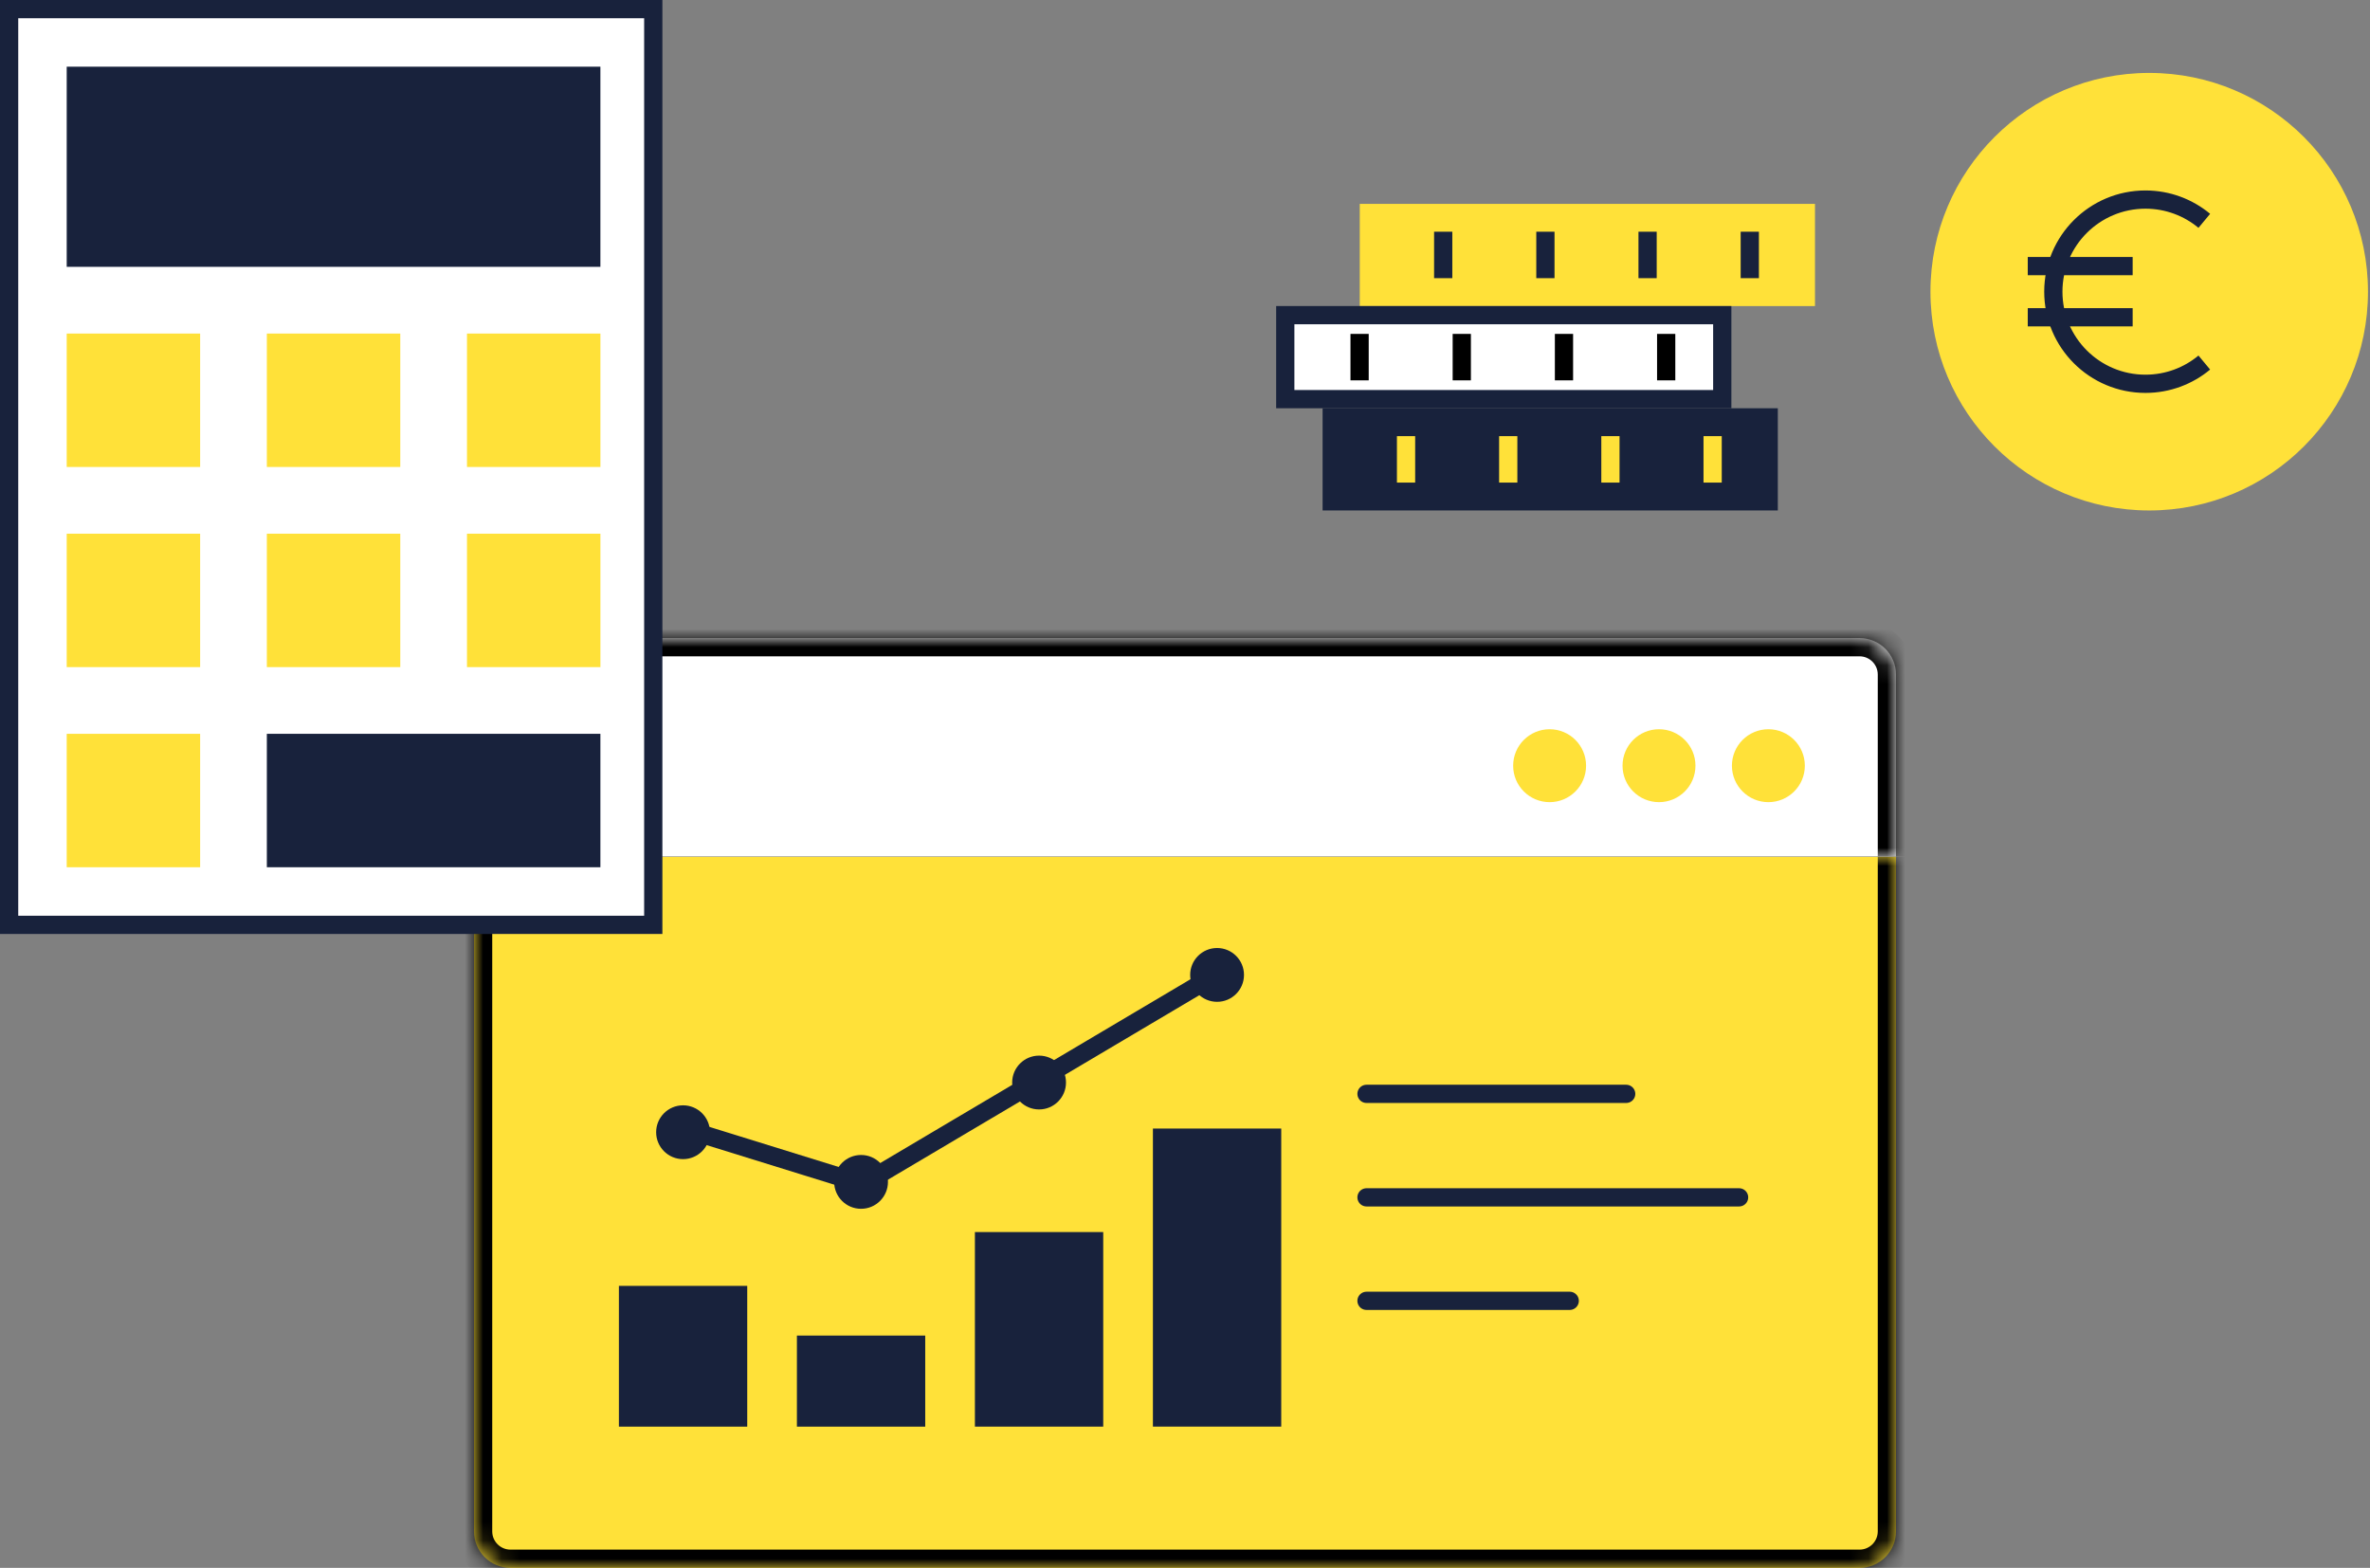 <svg width="130" height="86" viewBox="0 0 130 86" fill="none" xmlns="http://www.w3.org/2000/svg">
<rect x="0" y="0" width="130" height="86" fill="#808080" stroke="none"/>
<mask id="path-1-inside-1_1049_1865" fill="white">
<path d="M26 38C26 36.343 27.343 35 29 35H102C103.105 35 104 35.895 104 37V46.978H26V38Z"/>
</mask>
<path d="M26 38C26 36.343 27.343 35 29 35H102C103.105 35 104 35.895 104 37V46.978H26V38Z" fill="white"/>
<circle cx="85" cy="42" r="2" fill="#FFE139"/>
<circle cx="91" cy="42" r="2" fill="#FFE139"/>
<circle cx="97" cy="42" r="2" fill="#FFE139"/>
<path d="M25 38C25 35.791 26.791 34 29 34H102C103.657 34 105 35.343 105 37H103C103 36.448 102.552 36 102 36H29C27.895 36 27 36.895 27 38H25ZM104 46.978H26H104ZM25 46.978V38C25 35.791 26.791 34 29 34V36C27.895 36 27 36.895 27 38V46.978H25ZM102 34C103.657 34 105 35.343 105 37V46.978H103V37C103 36.448 102.552 36 102 36V34Z" fill="black" mask="url(#path-1-inside-1_1049_1865)"/>
<mask id="path-6-inside-2_1049_1865" fill="white">
<path d="M26 47H104V84C104 85.105 103.105 86 102 86H28C26.895 86 26 85.105 26 84V47Z"/>
</mask>
<path d="M26 47H104V84C104 85.105 103.105 86 102 86H28C26.895 86 26 85.105 26 84V47Z" fill="#FFE139"/>
<path d="M26 47H104H26ZM105 84C105 85.657 103.657 87 102 87H28C26.343 87 25 85.657 25 84H27C27 84.552 27.448 85 28 85H102C102.552 85 103 84.552 103 84H105ZM28 87C26.343 87 25 85.657 25 84V47H27V84C27 84.552 27.448 85 28 85V87ZM105 47V84C105 85.657 103.657 87 102 87V85C102.552 85 103 84.552 103 84V47H105Z" fill="black" mask="url(#path-6-inside-2_1049_1865)"/>
<rect x="33.948" y="70.533" width="7.039" height="7.721" fill="#18223C"/>
<rect x="43.712" y="73.258" width="7.039" height="4.996" fill="#18223C"/>
<rect x="53.476" y="67.581" width="7.039" height="10.672" fill="#18223C"/>
<rect x="63.24" y="61.903" width="7.039" height="16.349" fill="#18223C"/>
<path d="M37.354 61.852L47.326 64.944L66.873 53.363" stroke="#18223C" stroke-linecap="round" stroke-linejoin="round"/>
<circle cx="66.76" cy="53.476" r="1.476" fill="#18223C"/>
<circle cx="56.996" cy="59.379" r="1.476" fill="#18223C"/>
<circle cx="47.231" cy="64.829" r="1.476" fill="#18223C"/>
<circle cx="37.467" cy="62.105" r="1.476" fill="#18223C"/>
<path d="M74.956 60H89.2" stroke="#18223C" stroke-linecap="round" stroke-linejoin="round"/>
<path d="M74.956 65.677H95.393" stroke="#18223C" stroke-linecap="round" stroke-linejoin="round"/>
<path d="M74.956 71.353H86.103" stroke="#18223C" stroke-linecap="round" stroke-linejoin="round"/>
<circle cx="117.89" cy="16" r="12" fill="#FFE139"/>
<path d="M120.911 12.113C120.035 11.385 118.91 10.947 117.683 10.947C114.892 10.947 112.63 13.209 112.63 16C112.63 18.79 114.892 21.052 117.683 21.052C118.91 21.052 120.035 20.615 120.911 19.887" stroke="#18223C"/>
<path d="M111.227 14.596H116.981M111.227 17.403H116.981" stroke="#18223C"/>
<rect x="74.586" y="11.183" width="24.97" height="5.606" fill="#FFE139"/>
<line x1="79.163" y1="12.71" x2="79.163" y2="15.258" stroke="#18223C"/>
<line x1="84.769" y1="12.71" x2="84.769" y2="15.258" stroke="#18223C"/>
<line x1="90.374" y1="12.71" x2="90.374" y2="15.258" stroke="#18223C"/>
<line x1="95.98" y1="12.71" x2="95.98" y2="15.258" stroke="#18223C"/>
<rect x="70.5" y="17.287" width="23.97" height="4.606" fill="white" stroke="#18223C"/>
<line x1="74.577" y1="18.315" x2="74.577" y2="20.863" stroke="black"/>
<line x1="80.182" y1="18.315" x2="80.182" y2="20.863" stroke="black"/>
<line x1="85.788" y1="18.315" x2="85.788" y2="20.863" stroke="black"/>
<line x1="91.394" y1="18.315" x2="91.394" y2="20.863" stroke="black"/>
<rect x="72.548" y="22.394" width="24.97" height="5.606" fill="#18223C"/>
<line x1="77.125" y1="23.923" x2="77.125" y2="26.471" stroke="#FFE139"/>
<line x1="82.73" y1="23.923" x2="82.73" y2="26.471" stroke="#FFE139"/>
<line x1="88.336" y1="23.923" x2="88.336" y2="26.471" stroke="#FFE139"/>
<line x1="93.942" y1="23.923" x2="93.942" y2="26.471" stroke="#FFE139"/>
<rect x="0.5" y="0.5" width="35.333" height="50.23" fill="white" stroke="#18223C"/>
<rect x="3.659" y="3.658" width="29.274" height="10.978" fill="#18223C"/>
<rect x="3.659" y="18.296" width="7.319" height="7.319" fill="#FFE139"/>
<rect x="3.659" y="29.274" width="7.319" height="7.319" fill="#FFE139"/>
<rect x="3.659" y="40.251" width="7.319" height="7.319" fill="#FFE139"/>
<rect x="14.637" y="18.296" width="7.319" height="7.319" fill="#FFE139"/>
<rect x="14.637" y="29.274" width="7.319" height="7.319" fill="#FFE139"/>
<rect x="14.637" y="40.251" width="18.296" height="7.319" fill="#18223C"/>
<rect x="25.615" y="18.296" width="7.319" height="7.319" fill="#FFE139"/>
<rect x="25.615" y="29.274" width="7.319" height="7.319" fill="#FFE139"/>
</svg>

